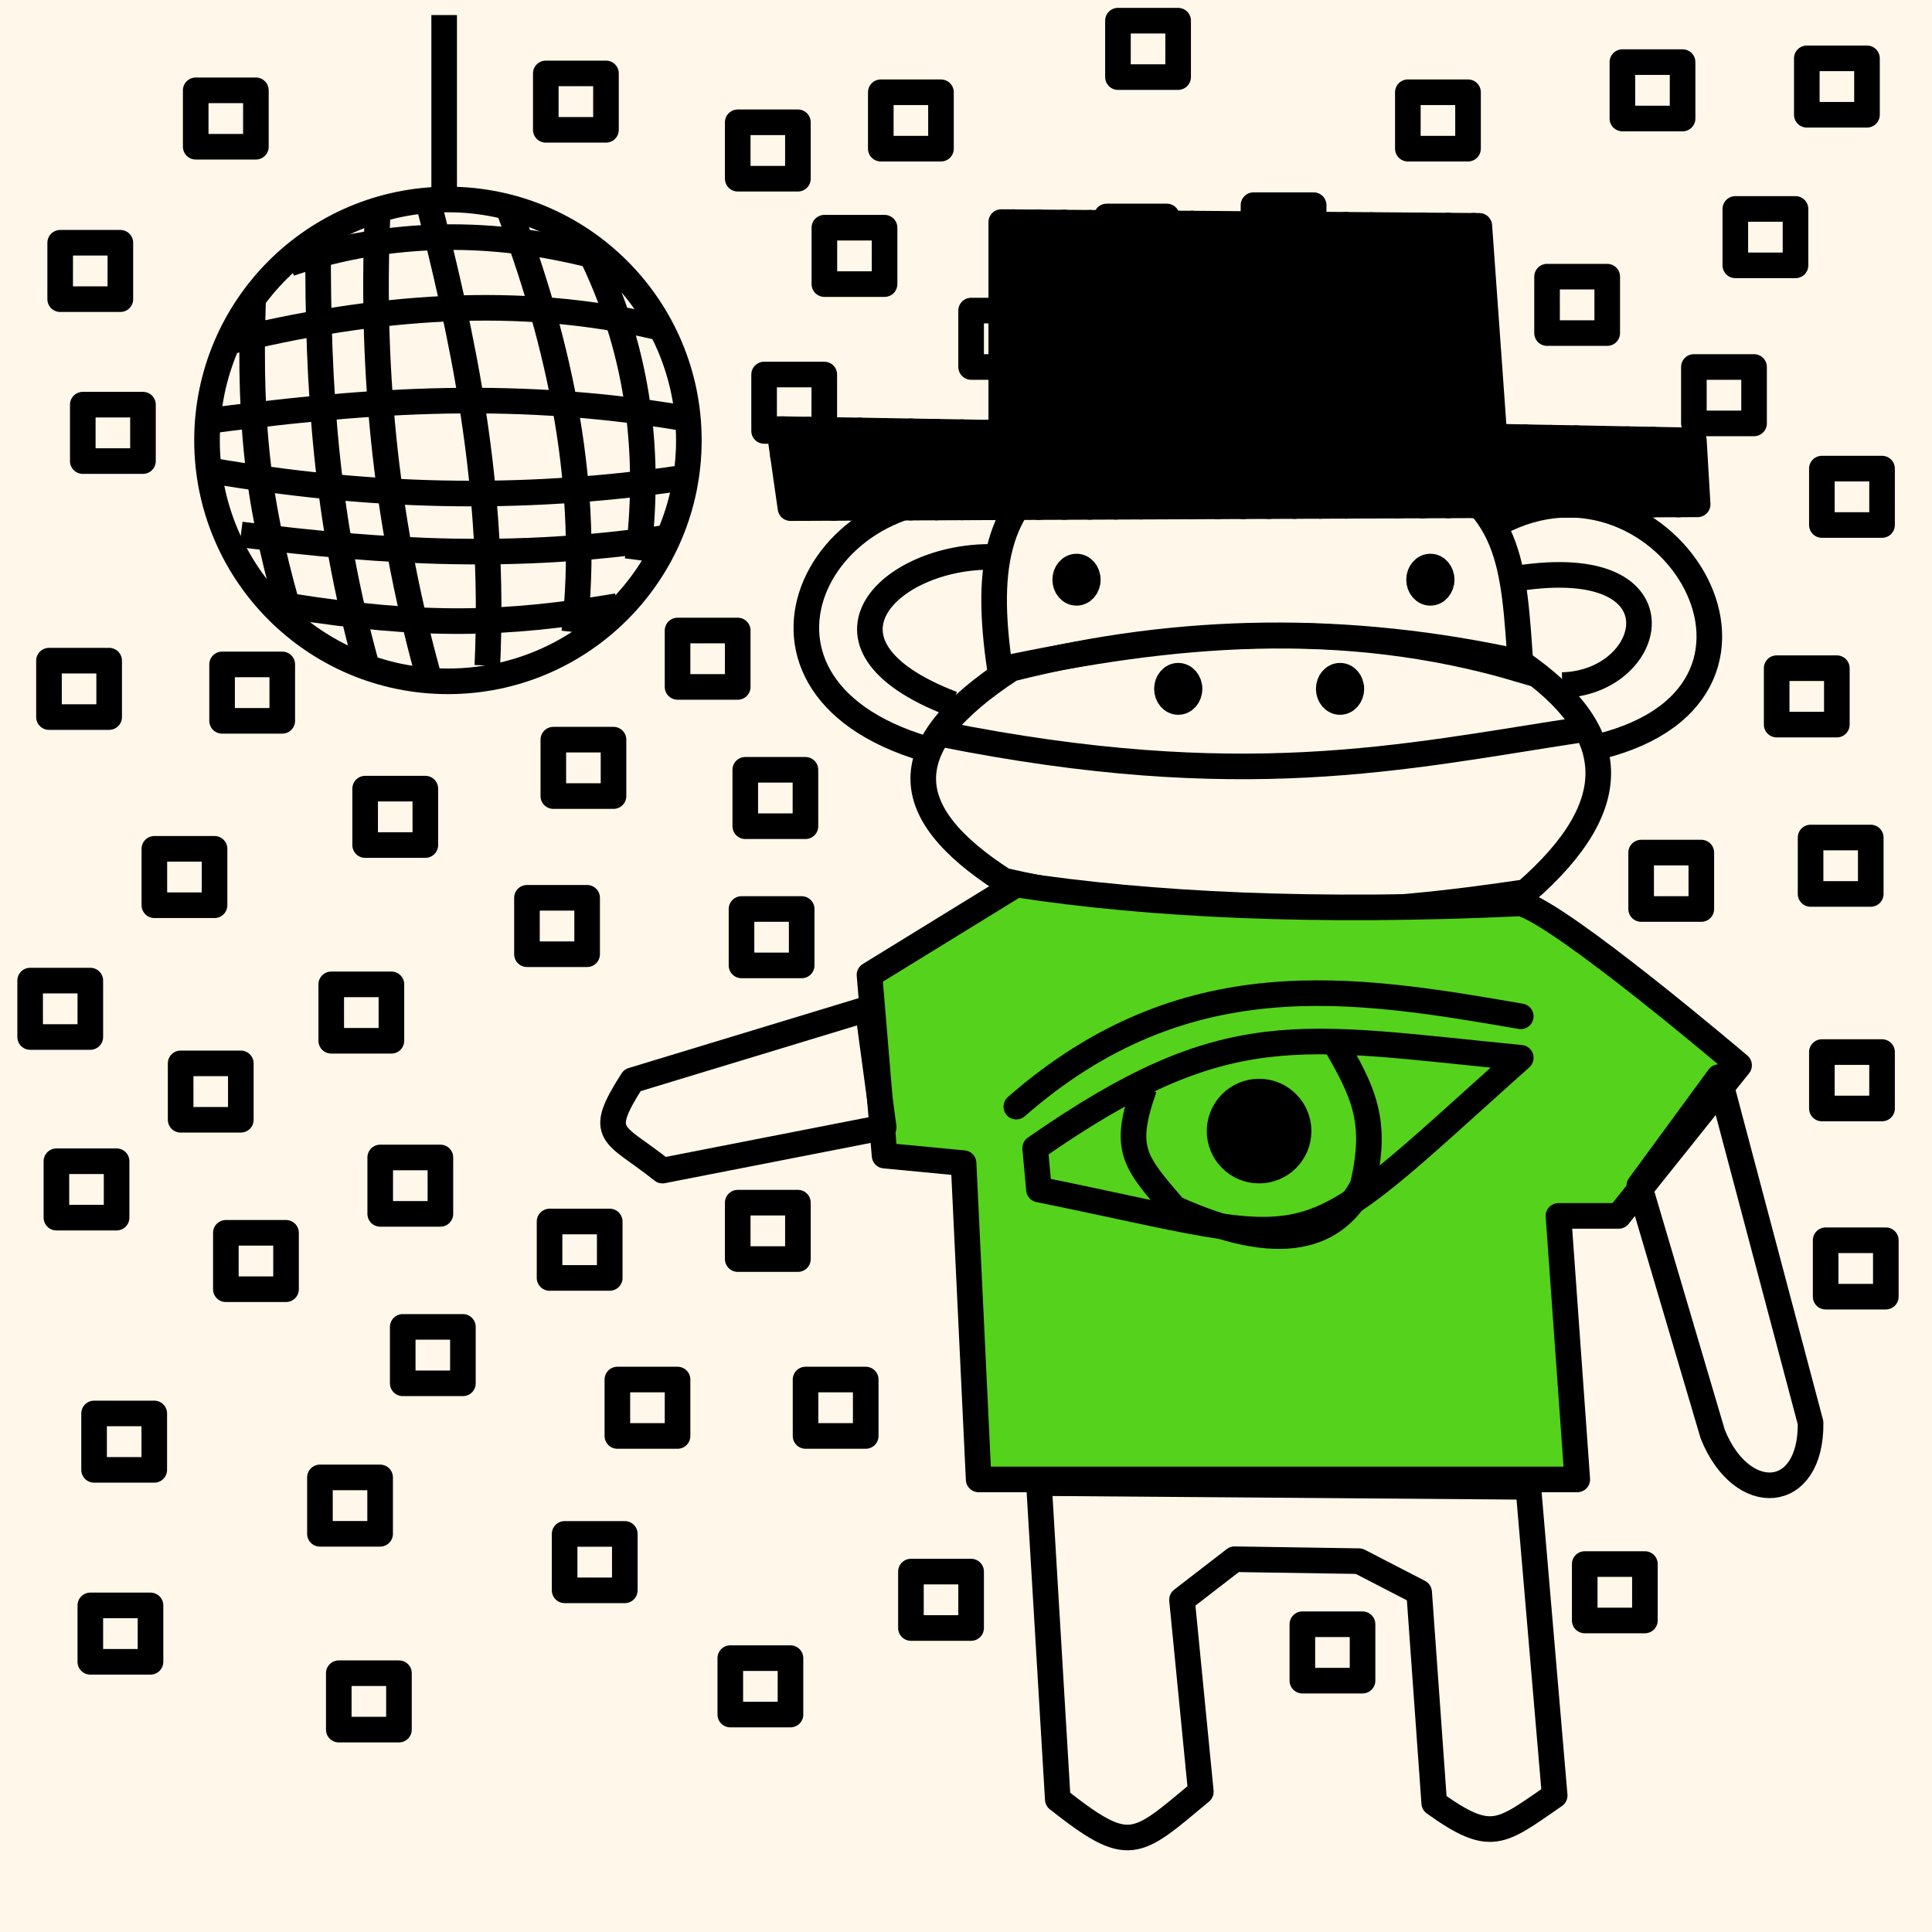 <svg width="20mm" height="20mm" viewBox="0 0 20 20" version="1.1" id="0_svg8" inkscape:version="1.2.1 (9c6d41e410, 2022-07-14)" sodipodi:docname="BackgroundPinkBunny.svg" xml:space="preserve" xmlns:inkscape="http://www.inkscape.org/namespaces/inkscape" xmlns:sodipodi="http://sodipodi.sourceforge.net/DTD/sodipodi-0.dtd" xmlns="http://www.w3.org/2000/svg" xmlns:svg="http://www.w3.org/2000/svg" xmlns:rdf="http://www.w3.org/1999/02/22-rdf-syntax-ns#" xmlns:cc="http://creativecommons.org/ns#" xmlns:dc="http://purl.org/dc/elements/1.1/"><defs id="0_defs2"/><sodipodi:namedview id="0_base" pagecolor="#ffffff" bordercolor="#666666" borderopacity="1.0" inkscape:pageopacity="0.0" inkscape:pageshadow="2" inkscape:zoom="6.79" inkscape:cx="89.322533" inkscape:cy="56.111929" inkscape:document-units="mm" inkscape:current-layer="layer2" showgrid="0_false" inkscape:window-width="1920" inkscape:window-height="1057" inkscape:window-x="-8" inkscape:window-y="-8" inkscape:window-maximized="1" inkscape:showpageshadow="2" inkscape:pagecheckerboard="false" inkscape:deskcolor="#d1d1d1"/><g inkscape:groupmode="layer" id="0_layer2" inkscape:label="BackgroundPinkBunny"><rect style="display:inline;fill:#fff7e9;fill-opacity:1;stroke:none;stroke-width:0.265;stroke-linecap:round;stroke-linejoin:round;stroke-opacity:0.412;paint-order:stroke fill markers" id="0_rect4821" width="20" height="20" x="0" y="0"/></g><defs id="1_defs2"/><sodipodi:namedview id="1_base" pagecolor="#ffffff" bordercolor="#666666" borderopacity="1.0" inkscape:pageopacity="0.0" inkscape:pageshadow="2" inkscape:zoom="6.79" inkscape:cx="89.617084" inkscape:cy="56.111929" inkscape:document-units="mm" inkscape:current-layer="layer14" showgrid="1_false" inkscape:window-width="1920" inkscape:window-height="1057" inkscape:window-x="-8" inkscape:window-y="-8" inkscape:window-maximized="1" inkscape:showpageshadow="2" inkscape:pagecheckerboard="0" inkscape:deskcolor="#d1d1d1"/><g inkscape:groupmode="layer" id="1_layer14" inkscape:label="booboosuit" style="display:inline"><path style="fill:none;stroke:#000000;stroke-width:0.265;stroke-linecap:butt;stroke-linejoin:miter;stroke-opacity:1;stroke-dasharray:none" d="m 10.352,6.931 c -0.163,-1.101 -0.03,-1.777 0.779,-2.205 1.364,-0.537 2.419,-0.25 3.479,0.023 1.045,0.471 1.057,1.055 1.134,2.184 -1.858,-0.553 -3.636,-0.378 -5.391,-0.003 z" id="1_path3440" sodipodi:nodetypes="ccccc"/><path style="fill:none;stroke:#000000;stroke-width:0.265;stroke-linecap:butt;stroke-linejoin:miter;stroke-opacity:1;stroke-dasharray:none" d="M 10.469,6.923 C 9.249,7.718 9.284,8.403 10.392,9.116 12.507,9.596 14.192,9.475 15.792,9.235 16.846,8.316 16.762,7.561 15.738,6.856 13.982,6.469 12.225,6.478 10.469,6.923 Z" id="1_path3442" sodipodi:nodetypes="ccccc"/><path style="fill:#55d21b;fill-opacity:1;stroke:#000000;stroke-width:0.265;stroke-linecap:butt;stroke-linejoin:round;stroke-opacity:1;stroke-dasharray:none" d="m 15.743,9.352 c 0.429,0.117 2.26,1.676 2.26,1.676 l -1.247,1.559 -0.623,-1e-6 0.195,2.728 H 10.131 L 9.975,12.041 9.157,11.963 9.001,10.092 10.521,9.157 c 1.394,0.213 3.1,0.293 5.222,0.195 z" id="1_path3540" sodipodi:nodetypes="ccccccccccc"/><path style="fill:none;stroke:#000000;stroke-width:0.265;stroke-linecap:round;stroke-linejoin:round;stroke-opacity:1;stroke-dasharray:none" d="m 10.755,15.353 0.195,3.273 c 0.744,0.586 0.801,0.489 1.481,-0.078 l -0.195,-1.987 0.544,-0.42 1.288,0.02 0.623,0.322 0.156,2.182 c 0.594,0.425 0.685,0.308 1.247,-0.078 l -0.273,-3.195 z" id="1_path3542" sodipodi:nodetypes="ccccccccccc"/><path style="fill:none;stroke:#000000;stroke-width:0.265;stroke-linecap:butt;stroke-linejoin:round;stroke-dasharray:none;stroke-opacity:1" d="m 18.743,14.729 c 0.01,0.817 -0.713,0.865 -1.013,0.117 l -0.76,-2.572 0.824,-1.124 z" id="1_path3544" sodipodi:nodetypes="ccccc"/><path style="fill:none;stroke:#000000;stroke-width:0.265;stroke-linecap:butt;stroke-linejoin:round;stroke-opacity:1;stroke-dasharray:none" d="m 6.546,11.183 c -0.377,0.589 -0.191,0.533 0.312,0.935 L 9.148,11.67 8.982,10.443 Z" id="1_path3615" sodipodi:nodetypes="ccccc"/><path style="fill:none;stroke:#000000;stroke-width:0.265;stroke-linecap:butt;stroke-linejoin:miter;stroke-opacity:1;stroke-dasharray:none" d="M 10.443,5.222 C 8.559,4.739 7.281,7.078 9.586,7.754" id="1_path3706" sodipodi:nodetypes="cc"/><path style="fill:none;stroke:#000000;stroke-width:0.265;stroke-linecap:butt;stroke-linejoin:miter;stroke-opacity:1;stroke-dasharray:none" d="m 15.509,5.416 c 1.741,-0.934 3.408,1.825 0.935,2.338" id="1_path3708" sodipodi:nodetypes="cc"/><path style="fill:none;stroke:#000000;stroke-width:0.265;stroke-linecap:butt;stroke-linejoin:miter;stroke-opacity:1;stroke-dasharray:none" d="M 9.742,7.598 C 12.857,8.222 14.513,7.837 16.327,7.56" id="1_path3710" sodipodi:nodetypes="cc"/><ellipse style="display:inline;fill:none;stroke:#000000;stroke-width:0.265;stroke-linecap:round;stroke-linejoin:round;stroke-dasharray:none" id="1_path3669-7-6" cx="13.872" cy="7.131" rx="0.117" ry="0.136"/><ellipse style="display:inline;fill:none;stroke:#000000;stroke-width:0.265;stroke-linecap:round;stroke-linejoin:round;stroke-dasharray:none" id="1_path3669-7-8" cx="12.197" cy="7.131" rx="0.117" ry="0.136"/><path style="display:inline;fill:none;stroke:#000000;stroke-width:0.265;stroke-linecap:butt;stroke-linejoin:miter;stroke-opacity:1;stroke-dasharray:none" d="M 9.859,7.287 C 8.226,6.662 9.248,5.718 10.326,5.767" id="1_path4459" sodipodi:nodetypes="cc"/><path style="display:inline;fill:none;stroke:#000000;stroke-width:0.265;stroke-linecap:butt;stroke-linejoin:miter;stroke-opacity:1;stroke-dasharray:none" d="m 15.626,6.001 c 1.856,-0.328 1.533,1.068 0.546,1.091" id="1_path4461" sodipodi:nodetypes="cc"/></g><defs id="2_defs2"/><sodipodi:namedview id="2_base" pagecolor="#ffffff" bordercolor="#666666" borderopacity="1.0" inkscape:pageopacity="0.0" inkscape:pageshadow="2" inkscape:zoom="6.79" inkscape:cx="89.322533" inkscape:cy="56.111929" inkscape:document-units="mm" inkscape:current-layer="svg8" showgrid="2_false" inkscape:window-width="1920" inkscape:window-height="1057" inkscape:window-x="-8" inkscape:window-y="-8" inkscape:window-maximized="1" inkscape:showpageshadow="2" inkscape:pagecheckerboard="0" inkscape:deskcolor="#d1d1d1"/><g inkscape:groupmode="layer" id="2_layer29" inkscape:label="eyeshirt" style="display:inline"><path style="fill:none;stroke:#000000;stroke-width:0.265px;stroke-linecap:round;stroke-linejoin:round;stroke-opacity:1" d="m 10.716,11.885 c 1.988,-1.386 2.719,-1.16 5.027,-0.935 -2.44,2.182 -1.945,1.981 -4.988,1.364 z" id="2_path9507" sodipodi:nodetypes="cccc"/><path style="fill:none;stroke:#000000;stroke-width:0.265px;stroke-linecap:butt;stroke-linejoin:miter;stroke-opacity:1" d="m 11.846,11.261 c -0.227,0.641 -0.102,0.764 0.312,1.247 1.108,0.501 1.669,0.301 1.948,-0.234 0.159,-0.668 0.015,-0.964 -0.312,-1.52" id="2_path9509" sodipodi:nodetypes="cccc"/><circle style="fill:#000000;fill-opacity:1;stroke:#000000;stroke-width:0.265;stroke-linecap:round;stroke-linejoin:round" id="2_path9511" cx="13.034" cy="11.709" r="0.409"/><path style="fill:none;stroke:#000000;stroke-width:0.265px;stroke-linecap:round;stroke-linejoin:round;stroke-opacity:1" d="m 10.521,11.456 c 1.741,-1.525 3.481,-1.236 5.222,-0.935" id="2_path9513" sodipodi:nodetypes="cc"/></g><defs id="3_defs2"/><sodipodi:namedview id="3_base" pagecolor="#ffffff" bordercolor="#666666" borderopacity="1.0" inkscape:pageopacity="0.0" inkscape:pageshadow="2" inkscape:zoom="6.79" inkscape:cx="89.322533" inkscape:cy="56.111929" inkscape:document-units="mm" inkscape:current-layer="svg8" showgrid="3_false" inkscape:window-width="1920" inkscape:window-height="1057" inkscape:window-x="-8" inkscape:window-y="-8" inkscape:window-maximized="1" inkscape:showpageshadow="2" inkscape:pagecheckerboard="0" inkscape:deskcolor="#d1d1d1"/><g inkscape:groupmode="layer" id="3_layer23" inkscape:label="discoball" style="display:inline"><path style="display:inline;fill:none;stroke:#000000;stroke-width:0.265px;stroke-linecap:butt;stroke-linejoin:miter;stroke-opacity:1" d="M 4.598,0.156 V 2.065" id="3_path6411"/><circle style="display:inline;fill:none;fill-opacity:1;stroke:#000000;stroke-width:0.265;stroke-linecap:round;stroke-linejoin:round" id="3_path6413" cx="4.637" cy="4.559" r="2.494"/><path style="display:inline;fill:none;stroke:#000000;stroke-width:0.265px;stroke-linecap:butt;stroke-linejoin:miter;stroke-opacity:1" d="M 2.104,4.364 C 3.64,4.163 5.21,4.015 7.053,4.325" id="3_path6415" sodipodi:nodetypes="cc"/><path style="display:inline;fill:none;stroke:#000000;stroke-width:0.265px;stroke-linecap:butt;stroke-linejoin:miter;stroke-opacity:1" d="m 2.494,5.533 c 1.52,0.192 2.845,0.261 4.364,0.039" id="3_path6417" sodipodi:nodetypes="cc"/><path style="display:inline;fill:none;stroke:#000000;stroke-width:0.265px;stroke-linecap:butt;stroke-linejoin:miter;stroke-opacity:1" d="m 3,6.274 c 1.374,0.216 2.223,0.199 3.39,1e-7" id="3_path6419" sodipodi:nodetypes="cc"/><path style="display:inline;fill:none;stroke:#000000;stroke-width:0.265px;stroke-linecap:butt;stroke-linejoin:miter;stroke-opacity:1" d="M 2.338,3.546 C 3.879,3.163 5.382,3.047 6.819,3.39" id="3_path6421" sodipodi:nodetypes="cc"/><path style="display:inline;fill:none;stroke:#000000;stroke-width:0.265px;stroke-linecap:butt;stroke-linejoin:miter;stroke-opacity:1" d="M 3,2.728 C 4.053,2.376 5.105,2.379 6.157,2.65" id="3_path6423" sodipodi:nodetypes="cc"/><path style="display:inline;fill:none;stroke:#000000;stroke-width:0.265px;stroke-linecap:butt;stroke-linejoin:miter;stroke-opacity:1" d="m 2.182,4.871 c 1.593,0.273 3.178,0.328 4.871,0.078" id="3_path6425" sodipodi:nodetypes="cc"/><path style="display:inline;fill:none;stroke:#000000;stroke-width:0.265px;stroke-linecap:butt;stroke-linejoin:miter;stroke-opacity:1" d="M 4.406,1.982 C 4.793,3.483 5.13,5.023 5.045,6.89" id="3_path6415-1" sodipodi:nodetypes="cc"/><path style="display:inline;fill:none;stroke:#000000;stroke-width:0.265px;stroke-linecap:butt;stroke-linejoin:miter;stroke-opacity:1" d="m 3.293,2.511 c -0.006,1.532 0.085,2.855 0.49,4.337" id="3_path6417-0" sodipodi:nodetypes="cc"/><path style="display:inline;fill:none;stroke:#000000;stroke-width:0.265px;stroke-linecap:butt;stroke-linejoin:miter;stroke-opacity:1" d="M 2.62,3.103 C 2.572,4.494 2.692,5.334 3.031,6.469" id="3_path6419-3" sodipodi:nodetypes="cc"/><path style="display:inline;fill:none;stroke:#000000;stroke-width:0.265px;stroke-linecap:butt;stroke-linejoin:miter;stroke-opacity:1" d="M 5.247,2.115 C 5.814,3.598 6.112,5.076 5.945,6.544" id="3_path6421-8" sodipodi:nodetypes="cc"/><path style="display:inline;fill:none;stroke:#000000;stroke-width:0.265px;stroke-linecap:butt;stroke-linejoin:miter;stroke-opacity:1" d="M 6.14,2.674 C 6.617,3.675 6.741,4.72 6.6,5.797" id="3_path6423-1" sodipodi:nodetypes="cc"/><path style="display:inline;fill:none;stroke:#000000;stroke-width:0.265px;stroke-linecap:butt;stroke-linejoin:miter;stroke-opacity:1" d="M 3.913,2.121 C 3.835,3.735 3.973,5.315 4.426,6.965" id="3_path6425-3" sodipodi:nodetypes="cc"/><rect style="display:inline;fill:none;fill-opacity:1;stroke:#000000;stroke-width:0.265;stroke-linecap:round;stroke-linejoin:round" id="3_rect6485" width="0.623" height="0.584" x="2.026" y="0.935"/><rect style="display:inline;fill:none;fill-opacity:1;stroke:#000000;stroke-width:0.265;stroke-linecap:round;stroke-linejoin:round" id="3_rect6485-3" width="0.623" height="0.584" x="7.637" y="1.266"/><rect style="display:inline;fill:none;fill-opacity:1;stroke:#000000;stroke-width:0.265;stroke-linecap:round;stroke-linejoin:round" id="3_rect6485-0" width="0.623" height="0.584" x="5.65" y="0.76"/><rect style="display:inline;fill:none;fill-opacity:1;stroke:#000000;stroke-width:0.265;stroke-linecap:round;stroke-linejoin:round" id="3_rect6485-5" width="0.623" height="0.584" x="9.118" y="0.955"/><rect style="display:inline;fill:none;fill-opacity:1;stroke:#000000;stroke-width:0.265;stroke-linecap:round;stroke-linejoin:round" id="3_rect6485-2" width="0.623" height="0.584" x="8.534" y="2.357"/><rect style="display:inline;fill:none;fill-opacity:1;stroke:#000000;stroke-width:0.265;stroke-linecap:round;stroke-linejoin:round" id="3_rect6485-02" width="0.623" height="0.584" x="7.91" y="3.877"/><rect style="display:inline;fill:none;fill-opacity:1;stroke:#000000;stroke-width:0.265;stroke-linecap:round;stroke-linejoin:round" id="3_rect6485-05" width="0.623" height="0.584" x="11.456" y="2.241"/><rect style="display:inline;fill:none;fill-opacity:1;stroke:#000000;stroke-width:0.265;stroke-linecap:round;stroke-linejoin:round" id="3_rect6485-052" width="0.623" height="0.584" x="11.573" y="0.214"/><rect style="display:inline;fill:none;fill-opacity:1;stroke:#000000;stroke-width:0.265;stroke-linecap:round;stroke-linejoin:round" id="3_rect6485-01" width="0.623" height="0.584" x="14.574" y="0.955"/><rect style="display:inline;fill:none;fill-opacity:1;stroke:#000000;stroke-width:0.265;stroke-linecap:round;stroke-linejoin:round" id="3_rect6485-57" width="0.623" height="0.584" x="12.976" y="2.124"/><rect style="display:inline;fill:none;fill-opacity:1;stroke:#000000;stroke-width:0.265;stroke-linecap:round;stroke-linejoin:round" id="3_rect6485-8" width="0.623" height="0.584" x="16.015" y="2.864"/><rect style="display:inline;fill:none;fill-opacity:1;stroke:#000000;stroke-width:0.265;stroke-linecap:round;stroke-linejoin:round" id="3_rect6485-9" width="0.623" height="0.584" x="14.067" y="3.41"/><rect style="display:inline;fill:none;fill-opacity:1;stroke:#000000;stroke-width:0.265;stroke-linecap:round;stroke-linejoin:round" id="3_rect6485-056" width="0.623" height="0.584" x="10.053" y="3.215"/><rect style="display:inline;fill:none;fill-opacity:1;stroke:#000000;stroke-width:0.265;stroke-linecap:round;stroke-linejoin:round" id="3_rect6485-88" width="0.623" height="0.584" x="16.795" y="0.643"/><rect style="display:inline;fill:none;fill-opacity:1;stroke:#000000;stroke-width:0.265;stroke-linecap:round;stroke-linejoin:round" id="3_rect6485-4" width="0.623" height="0.584" x="17.964" y="2.163"/><rect style="display:inline;fill:none;fill-opacity:1;stroke:#000000;stroke-width:0.265;stroke-linecap:round;stroke-linejoin:round" id="3_rect6485-6" width="0.623" height="0.584" x="18.704" y="0.604"/><rect style="display:inline;fill:none;fill-opacity:1;stroke:#000000;stroke-width:0.265;stroke-linecap:round;stroke-linejoin:round" id="3_rect6485-96" width="0.623" height="0.584" x="17.535" y="3.799"/><rect style="display:inline;fill:none;fill-opacity:1;stroke:#000000;stroke-width:0.265;stroke-linecap:round;stroke-linejoin:round" id="3_rect6485-7" width="0.623" height="0.584" x="18.86" y="4.851"/><rect style="display:inline;fill:none;fill-opacity:1;stroke:#000000;stroke-width:0.265;stroke-linecap:round;stroke-linejoin:round" id="3_rect6485-94" width="0.623" height="0.584" x="18.392" y="6.917"/><rect style="display:inline;fill:none;fill-opacity:1;stroke:#000000;stroke-width:0.265;stroke-linecap:round;stroke-linejoin:round" id="3_rect6485-87" width="0.623" height="0.584" x="16.989" y="8.826"/><rect style="display:inline;fill:none;fill-opacity:1;stroke:#000000;stroke-width:0.265;stroke-linecap:round;stroke-linejoin:round" id="3_rect6485-84" width="0.623" height="0.584" x="18.743" y="8.67"/><rect style="display:inline;fill:none;fill-opacity:1;stroke:#000000;stroke-width:0.265;stroke-linecap:round;stroke-linejoin:round" id="3_rect6485-66" width="0.623" height="0.584" x="18.86" y="10.891"/><rect style="display:inline;fill:none;fill-opacity:1;stroke:#000000;stroke-width:0.265;stroke-linecap:round;stroke-linejoin:round" id="3_rect6485-03" width="0.623" height="0.584" x="16.405" y="16.191"/><rect style="display:inline;fill:none;fill-opacity:1;stroke:#000000;stroke-width:0.265;stroke-linecap:round;stroke-linejoin:round" id="3_rect6485-76" width="0.623" height="0.584" x="18.899" y="12.839"/><rect style="display:inline;fill:none;fill-opacity:1;stroke:#000000;stroke-width:0.265;stroke-linecap:round;stroke-linejoin:round" id="3_rect6485-31" width="0.623" height="0.584" x="13.482" y="16.814"/><rect style="display:inline;fill:none;fill-opacity:1;stroke:#000000;stroke-width:0.265;stroke-linecap:round;stroke-linejoin:round" id="3_rect6485-07" width="0.623" height="0.584" x="9.43" y="16.269"/><rect style="display:inline;fill:none;fill-opacity:1;stroke:#000000;stroke-width:0.265;stroke-linecap:round;stroke-linejoin:round" id="3_rect6485-1" width="0.623" height="0.584" x="0.623" y="2.513"/><rect style="display:inline;fill:none;fill-opacity:1;stroke:#000000;stroke-width:0.265;stroke-linecap:round;stroke-linejoin:round" id="3_rect6485-98" width="0.623" height="0.584" x="0.857" y="4.189"/><rect style="display:inline;fill:none;fill-opacity:1;stroke:#000000;stroke-width:0.265;stroke-linecap:round;stroke-linejoin:round" id="3_rect6485-51" width="0.623" height="0.584" x="0.507" y="6.839"/><rect style="display:inline;fill:none;fill-opacity:1;stroke:#000000;stroke-width:0.265;stroke-linecap:round;stroke-linejoin:round" id="3_rect6485-29" width="0.623" height="0.584" x="2.299" y="6.878"/><rect style="display:inline;fill:none;fill-opacity:1;stroke:#000000;stroke-width:0.265;stroke-linecap:round;stroke-linejoin:round" id="3_rect6485-48" width="0.623" height="0.584" x="5.728" y="7.657"/><rect style="display:inline;fill:none;fill-opacity:1;stroke:#000000;stroke-width:0.265;stroke-linecap:round;stroke-linejoin:round" id="3_rect6485-53" width="0.623" height="0.584" x="7.014" y="6.527"/><rect style="display:inline;fill:none;fill-opacity:1;stroke:#000000;stroke-width:0.265;stroke-linecap:round;stroke-linejoin:round" id="3_rect6485-037" width="0.623" height="0.584" x="3.78" y="8.164"/><rect style="display:inline;fill:none;fill-opacity:1;stroke:#000000;stroke-width:0.265;stroke-linecap:round;stroke-linejoin:round" id="3_rect6485-56" width="0.623" height="0.584" x="1.598" y="8.787"/><rect style="display:inline;fill:none;fill-opacity:1;stroke:#000000;stroke-width:0.265;stroke-linecap:round;stroke-linejoin:round" id="3_rect6485-61" width="0.623" height="0.584" x="0.312" y="10.151"/><rect style="display:inline;fill:none;fill-opacity:1;stroke:#000000;stroke-width:0.265;stroke-linecap:round;stroke-linejoin:round" id="3_rect6485-70" width="0.623" height="0.584" x="3.429" y="10.19"/><rect style="display:inline;fill:none;fill-opacity:1;stroke:#000000;stroke-width:0.265;stroke-linecap:round;stroke-linejoin:round" id="3_rect6485-963" width="0.623" height="0.584" x="5.455" y="9.294"/><rect style="display:inline;fill:none;fill-opacity:1;stroke:#000000;stroke-width:0.265;stroke-linecap:round;stroke-linejoin:round" id="3_rect6485-77" width="0.623" height="0.584" x="7.715" y="7.969"/><rect style="display:inline;fill:none;fill-opacity:1;stroke:#000000;stroke-width:0.265;stroke-linecap:round;stroke-linejoin:round" id="3_rect6485-24" width="0.623" height="0.584" x="0.584" y="12.021"/><rect style="display:inline;fill:none;fill-opacity:1;stroke:#000000;stroke-width:0.265;stroke-linecap:round;stroke-linejoin:round" id="3_rect6485-83" width="0.623" height="0.584" x="3.936" y="11.982"/><rect style="display:inline;fill:none;fill-opacity:1;stroke:#000000;stroke-width:0.265;stroke-linecap:round;stroke-linejoin:round" id="3_rect6485-50" width="0.623" height="0.584" x="1.87" y="11.008"/><rect style="display:inline;fill:none;fill-opacity:1;stroke:#000000;stroke-width:0.265;stroke-linecap:round;stroke-linejoin:round" id="3_rect6485-961" width="0.623" height="0.584" x="5.689" y="12.645"/><rect style="display:inline;fill:none;fill-opacity:1;stroke:#000000;stroke-width:0.265;stroke-linecap:round;stroke-linejoin:round" id="3_rect6485-25" width="0.623" height="0.584" x="7.637" y="12.45"/><rect style="display:inline;fill:none;fill-opacity:1;stroke:#000000;stroke-width:0.265;stroke-linecap:round;stroke-linejoin:round" id="3_rect6485-503" width="0.623" height="0.584" x="8.339" y="14.281"/><rect style="display:inline;fill:none;fill-opacity:1;stroke:#000000;stroke-width:0.265;stroke-linecap:round;stroke-linejoin:round" id="3_rect6485-41" width="0.623" height="0.584" x="6.391" y="14.281"/><rect style="display:inline;fill:none;fill-opacity:1;stroke:#000000;stroke-width:0.265;stroke-linecap:round;stroke-linejoin:round" id="3_rect6485-32" width="0.623" height="0.584" x="4.169" y="13.736"/><rect style="display:inline;fill:none;fill-opacity:1;stroke:#000000;stroke-width:0.265;stroke-linecap:round;stroke-linejoin:round" id="3_rect6485-44" width="0.623" height="0.584" x="2.338" y="12.762"/><rect style="display:inline;fill:none;fill-opacity:1;stroke:#000000;stroke-width:0.265;stroke-linecap:round;stroke-linejoin:round" id="3_rect6485-60" width="0.623" height="0.584" x="0.974" y="14.632"/><rect style="display:inline;fill:none;fill-opacity:1;stroke:#000000;stroke-width:0.265;stroke-linecap:round;stroke-linejoin:round" id="3_rect6485-17" width="0.623" height="0.584" x="3.312" y="15.294"/><rect style="display:inline;fill:none;fill-opacity:1;stroke:#000000;stroke-width:0.265;stroke-linecap:round;stroke-linejoin:round" id="3_rect6485-39" width="0.623" height="0.584" x="5.845" y="15.879"/><rect style="display:inline;fill:none;fill-opacity:1;stroke:#000000;stroke-width:0.265;stroke-linecap:round;stroke-linejoin:round" id="3_rect6485-835" width="0.623" height="0.584" x="0.935" y="16.619"/><rect style="display:inline;fill:none;fill-opacity:1;stroke:#000000;stroke-width:0.265;stroke-linecap:round;stroke-linejoin:round" id="3_rect6485-965" width="0.623" height="0.584" x="3.507" y="17.321"/><rect style="display:inline;fill:none;fill-opacity:1;stroke:#000000;stroke-width:0.265;stroke-linecap:round;stroke-linejoin:round" id="3_rect6485-65" width="0.623" height="0.584" x="7.56" y="17.165"/><rect style="display:inline;fill:none;fill-opacity:1;stroke:#000000;stroke-width:0.265;stroke-linecap:round;stroke-linejoin:round" id="3_rect6485-516" width="0.623" height="0.584" x="7.676" y="9.41"/></g><defs id="4_defs2"/><sodipodi:namedview id="4_base" pagecolor="#ffffff" bordercolor="#666666" borderopacity="1.0" inkscape:pageopacity="0.0" inkscape:pageshadow="2" inkscape:zoom="6.79" inkscape:cx="89.322533" inkscape:cy="56.111929" inkscape:document-units="mm" inkscape:current-layer="layer18" showgrid="4_false" inkscape:window-width="1920" inkscape:window-height="1057" inkscape:window-x="-8" inkscape:window-y="-8" inkscape:window-maximized="1" inkscape:showpageshadow="2" inkscape:pagecheckerboard="0" inkscape:deskcolor="#d1d1d1"/><g inkscape:groupmode="layer" id="4_layer18" inkscape:label="regular eyes" style="display:inline"><ellipse style="display:inline;fill:none;stroke:#000000;stroke-width:0.265;stroke-linecap:round;stroke-linejoin:round" id="4_path3669-7" cx="14.807" cy="6.001" rx="0.117" ry="0.136"/><ellipse style="display:inline;fill:none;stroke:#000000;stroke-width:0.265;stroke-linecap:round;stroke-linejoin:round" id="4_path3669-1-4" cx="11.144" cy="6.001" rx="0.117" ry="0.136"/></g><defs id="5_defs2"/><sodipodi:namedview id="5_base" pagecolor="#ffffff" bordercolor="#666666" borderopacity="1.0" inkscape:pageopacity="0.0" inkscape:pageshadow="2" inkscape:zoom="6.79" inkscape:cx="89.322533" inkscape:cy="56.111929" inkscape:document-units="mm" inkscape:current-layer="svg8" showgrid="5_false" inkscape:window-width="1920" inkscape:window-height="1057" inkscape:window-x="-8" inkscape:window-y="-8" inkscape:window-maximized="1" inkscape:showpageshadow="2" inkscape:pagecheckerboard="0" inkscape:deskcolor="#d1d1d1"/><g inkscape:groupmode="layer" id="5_layer17" inkscape:label="tophat" style="display:inline"><g id="5_g4004"><path style="fill:none;stroke:#000000;stroke-width:0.265px;stroke-linecap:round;stroke-linejoin:round;stroke-opacity:1" d="m 8.183,5.26 9.391,-0.039 -0.039,-0.662 -2.065,-0.039 -0.156,-2.182 -4.949,-0.039 -3e-6,2.182 -2.299,-0.039 z" id="5_path3882" sodipodi:nodetypes="ccccccccc"/><path style="fill:none;stroke:#000000;stroke-width:0.265px;stroke-linecap:round;stroke-linejoin:round" d="M 8.105,4.443 V 4.717 M 8.37,5.26 V 4.447 m 0.265,0.004 v 0.807 m 0.265,-0.001 v -0.801 m 0.265,0.004 V 5.256 M 9.428,5.255 V 4.465 m 0.265,0.004 V 5.254 M 9.957,5.253 V 4.474 m 0.265,0.004 v 0.773 m 0.265,-0.001 v -2.951 m 0.265,0.002 v 2.948 m 0.265,-0.001 V 2.304 m 0.265,0.002 v 2.941 m 0.265,-0.001 V 2.308 m 0.265,0.002 v 2.935 m 0.265,-0.001 v -2.932 m 0.265,0.002 V 5.243 m 0.265,-0.001 V 2.317 m 0.265,0.002 V 5.241 m 0.265,-0.001 V 2.321 m 0.265,0.002 v 2.916 m 0.265,-0.001 V 2.325 m 0.265,0.002 v 2.91 m 0.265,-0.001 v -2.906 m 0.265,0.002 v 2.903 m 0.265,-0.001 V 2.333 m 0.265,0.002 v 2.897 m 0.265,-0.001 v -2.894 m 0.265,2.183 v 0.709 m 0.265,-0.001 V 4.526 m 0.265,0.005 v 0.697 m 0.265,-0.001 V 4.536 m 0.265,0.005 v 0.685 m 0.265,-0.001 V 4.546 m 0.265,0.005 v 0.673 m 0.265,-0.001 V 4.556" id="5_path4002"/></g></g></svg>